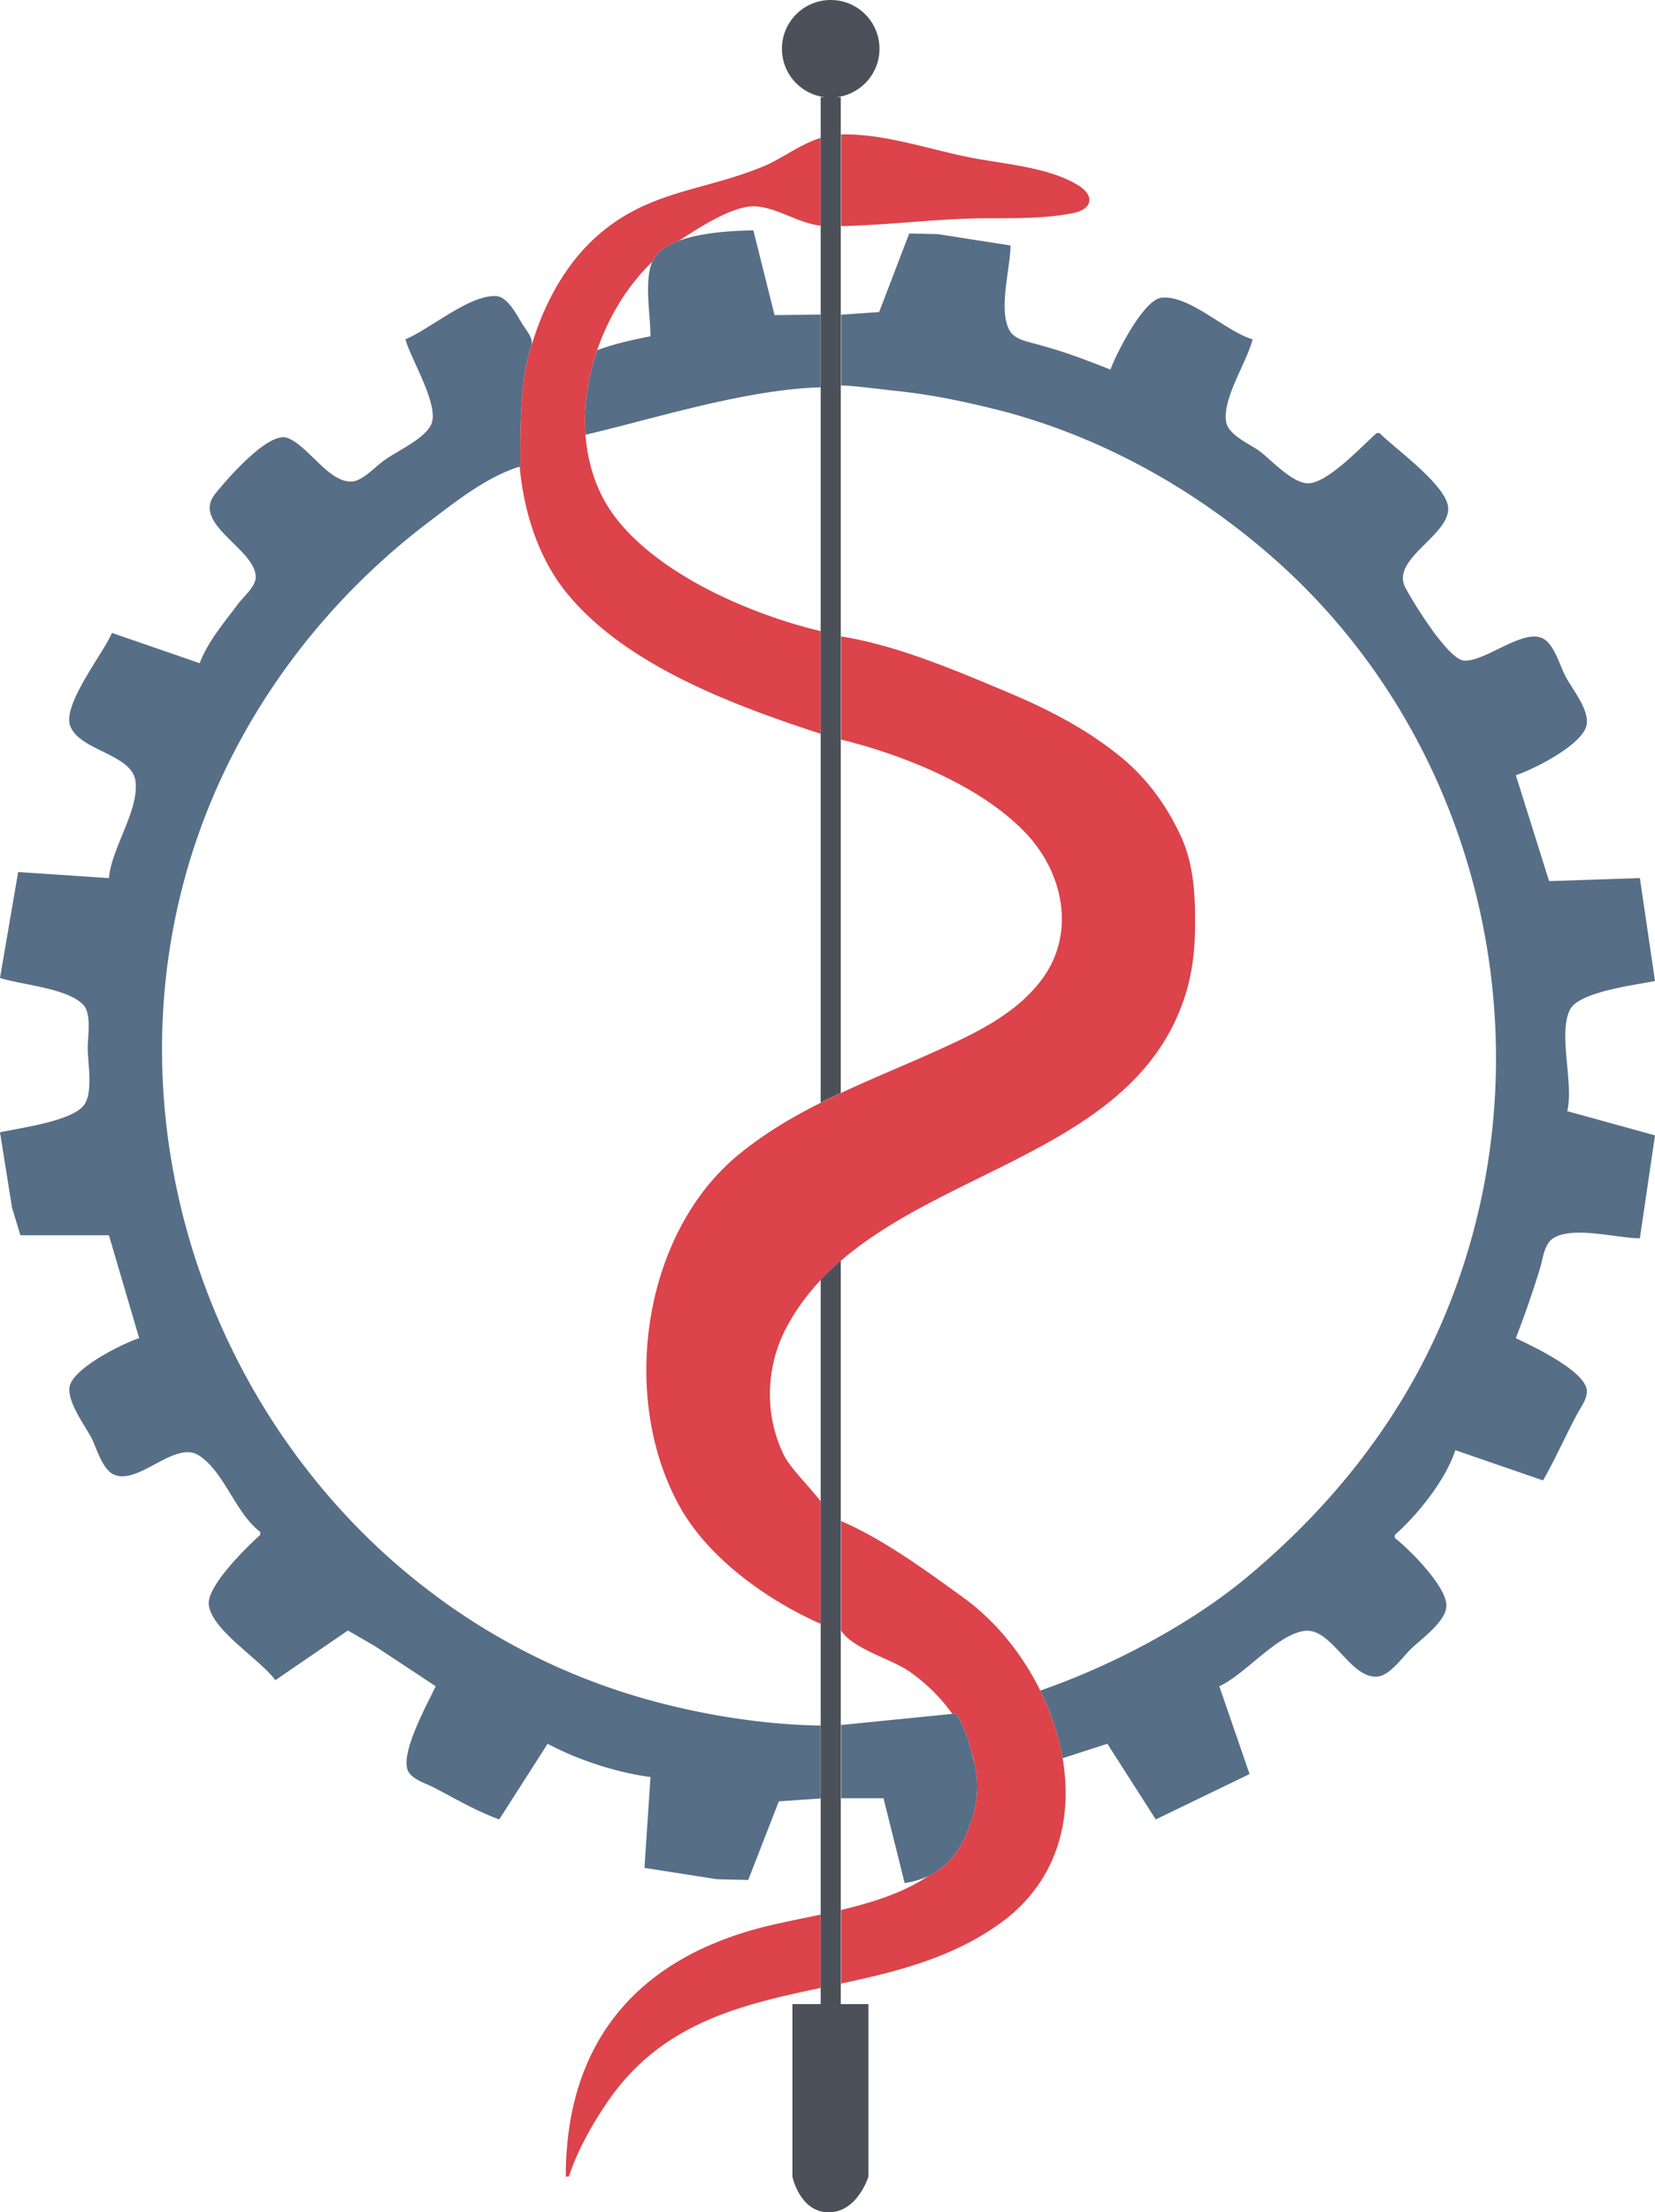 <svg xmlns="http://www.w3.org/2000/svg" viewBox="0 0 600 801.707" style="enable-background:new 0 0 600 801.707" xml:space="preserve"><path style="fill:#576e87" d="M87.416 267.751c16.789-30.713 40.263-57.608 68.343-78.833 9.633-7.283 20.945-16.277 32.644-19.802.088-.026.175-.06.262-.085 0-11.85-.262-31.863 4.045-43.808.56-2.486-1.298-4.758-2.587-6.649-2.319-3.29-5.55-10.969-10.335-11.29-9.77-.363-23.786 11.923-32.804 15.678 1.993 7.3 12.065 23.32 9.481 30.51-1.996 5.361-12.772 10.075-17.16 13.365-3.29 2.21-7.916 7.679-12.066 7.679-8.17.155-15.59-13.02-23.034-15.817-6.873-2.582-22.126 15.22-26.142 20.204-8.959 10.969 14.648 19.981 14.65 30.248 0 3.245-4.092 6.831-6.059 9.24-5.052 6.857-11.188 13.834-14.26 21.938L40.586 229.36c-3.064 7.358-18.15 26.071-15.092 33.802 3.501 8.977 22.416 10.074 23.635 19.99 1.292 10.586-8.681 24.087-9.64 35.056l-32.907-2.193L0 354.405c7.903 2.528 24.132 3.624 30.052 9.575 3.28 3.347 1.758 11.367 1.758 15.654 0 5.494 1.951 15.74-1.128 20.509C26.694 406.318 6.99 408.745 0 410.347l4.388 27.423 3.007 9.872h32.093l10.969 37.294c-6.01 1.915-24.132 10.969-25.235 17.652-.885 5.383 5.491 13.907 7.956 18.545 1.907 3.814 4.116 12.066 8.738 13.483 8.906 2.97 21.704-12.595 30.121-7.222 9.42 6.067 13.096 20.687 22.296 27.743v1.097c-4.863 4.388-19.288 18.42-18.647 25.229.968 9.293 18.647 19.808 24.131 27.422l26.326-18.015 9.872 5.718 21.937 14.49c-2.95 6.308-12.57 23.487-10.192 30.286 1.135 3.248 6.315 4.815 9.096 6.183 7.917 4.117 15.824 8.772 24.131 11.795l17.55-27.422c10.97 5.878 24.892 10.394 37.295 12.065l-2.194 32.907 26.325 4.118 11.295.27 11.103-28.489 15.16-1.056v-26.418c-24.067-.328-51.046-5.212-73.755-12.776C83.364 565.83 16.28 397.356 87.416 267.75zM352.32 635.237c-1.174-5.22-3.095-10.141-5.702-14.286l-1.395.14-40.298 4.029v26.544h15.368l7.678 30.713c3.164-.429 5.994-1.306 8.537-2.518 7.295-3.476 12.102-9.857 14.715-17.442l.002-.004c3.35-7.946 3.75-16.06 2.012-23.756a47.72 47.72 0 0 1-.917-3.42zM273.126 83.473c-6.301.13-18.278.568-26.986 3.772-4.501 1.656-8.13 4.05-9.647 7.526-.018.043-.03.091-.049.134-2.963 7.092-.612 19.344-.612 26.96-8.7 1.688-14.933 3.342-19.345 5.064-3.392 9.928-4.95 20.473-4.212 30.629 25.988-6.142 57.866-16.349 85.246-17.21v-26.35l-16.717.188-7.678-30.713zm296.161 282.208c3.596-6.386 23.958-8.78 30.713-10.178l-5.484-37.295-32.907 1.097-12.066-38.39c6.34-2.021 24.987-11.343 25.743-18.648.58-5.672-5.498-12.738-7.92-17.55-1.89-3.75-3.86-10.762-7.553-13.089-7.05-4.44-21.042 8.105-28.917 7.784-5.776-.18-18.684-21.275-21.415-26.505-5.334-10.215 15.542-18.647 15.555-28.52.011-8.183-19.369-21.817-24.853-27.422h-1.097c-5.237 4.531-18.116 18.647-25.229 18.158-5.72-.319-13.162-8.675-17.55-11.882-3.645-2.56-11.224-5.723-11.833-10.663-1.063-8.756 7.446-21.035 9.64-29.616-9.676-2.793-22.723-16.024-32.907-15.093-6.664.625-16.454 20.237-18.648 26.061-8.287-3.29-16.599-6.472-25.228-8.775-3.375-1.097-8.815-1.722-10.969-4.859-4.79-7.12-.022-23.198 0-31.338l-26.325-4.113-10.407-.229-10.906 28.474-13.799.947v25.648c5.796.172 14.525 1.42 19.755 1.951 13.616 1.384 27.422 4.36 40.585 7.818 36.787 10.071 70.502 29.45 98.72 54.864 77.423 70.025 99.818 185.188 56.7 279.521-15.783 34.471-39.726 63.704-68.765 87.838-20.556 17.084-49.22 32.152-74.78 40.961 3.86 7.82 6.654 16.14 8.092 24.528l16.23-5.246 17.55 27.422 34.004-16.454-10.968-31.81c9.493-4.387 20.725-18.537 30.712-20.042 9.873-1.506 16.454 17.003 26.326 16.569 4.587-.203 9.099-6.722 12.066-9.69 3.806-3.805 12.46-9.714 13.162-15.356 1.078-6.839-13.577-21.34-18.647-25.228v-1.097c8.332-7.281 18.553-20.108 21.938-30.713l31.81 10.969c4.388-7.678 8.135-16.16 12.404-24.132 1.431-2.674 4.289-6.275 3.27-9.514-2.136-6.789-19.373-14.987-25.546-17.908 3.208-8.317 6.136-16.705 8.748-25.229 1.056-3.29 1.448-8.775 4.747-10.938 7.18-4.636 23.254-.03 31.478-.03L600 411.444l-31.81-8.775c2.443-10.26-3.509-28.269 1.097-36.988z"/><path style="fill:#dc434a" d="M428.03 302.852c-5.101-10.914-11.825-20.238-21.083-28.037-12.483-10.354-26.742-17.715-41.682-23.978-18.68-7.843-40.168-17.024-60.34-20.205v37.383c22.87 5.594 51.817 17.22 67.832 34.837 12.844 14.26 17.024 35.265 5.342 51.554-9.543 13.163-24.9 20.216-39.16 26.665-11.297 5.09-22.815 9.752-34.014 14.995a234.368 234.368 0 0 0-7.294 3.52c-10.563 5.288-20.71 11.299-29.99 18.944-34.65 28.53-43.02 87.477-21.597 126.735 10.207 18.96 31.7 34.455 51.477 43.193v-44.41c-4.36-5.587-11-12.144-13.13-16.333-7.47-14.753-6.877-32.732.998-47.167 3.352-6.203 7.461-11.713 12.132-16.673v-.12a97.136 97.136 0 0 1 7.294-6.954v.099c.038-.032.073-.067.11-.1 39.916-34.343 108.187-41.79 125.013-96.91 2.676-8.775 3.334-17.22 3.334-26.325 0-10.475-.745-21.082-5.243-30.713zM205.633 215.1c21.43 26.15 60.593 40.595 91.887 50.81v-37.205c-25.236-6.011-58.221-20.195-74.27-41.028-6.739-8.747-10.182-19.208-10.976-30.12-.738-10.156.82-20.701 4.212-30.63 4.188-12.256 11.147-23.568 19.957-32.023.018-.043.03-.091.05-.134 1.516-3.476 5.145-5.87 9.646-7.526l.014-.01c6.91-4.453 19.864-13.14 28.069-12.438 8.027.688 14.816 5.93 23.298 7.003V49.967c-7.934 2.43-14.318 7.93-22.201 10.9-20.841 8.347-39.927 8.369-58.135 24.032-11.463 9.861-19.711 24.264-24.472 40.311l-.003.013c-4.307 11.945-4.045 31.958-4.045 43.808-.087.026-.174.059-.262.085 1.602 17.416 7.251 33.833 17.231 45.985zM377.14 612.638c-6.522-13.216-16.073-24.993-27.231-33.205-13.514-9.806-29.474-21.554-44.984-28.223v39.675c0 .01.011.01.011.022 4.18 6.504 17.55 10.091 24.132 14.413 6.229 4.2 11.833 9.607 16.155 15.77l1.395-.14c2.607 4.146 4.528 9.066 5.702 14.287l.002.006c.022.022.022.055.022.077a44.02 44.02 0 0 1 .893 3.337c1.739 7.697 1.339 15.81-2.012 23.756l-.002.004c-2.613 7.585-7.42 13.966-14.715 17.442l-.07.05c-8.906 6-20.182 9.543-31.513 12.24v26.677c20.26-4.332 40.541-9.345 58.146-22.19 20.349-14.956 25.94-37.436 22.161-59.47-1.438-8.388-4.233-16.709-8.092-24.528zM205.12 788.775h1.097c3.29-9.762 8.446-18.954 14.26-27.422 19.532-28.264 47.917-34.8 77.045-40.957v-26.578c-8.32 1.778-16.396 3.287-23.298 5.176-45.214 12.395-69.104 43.01-69.104 89.781zm184.267-711.63c6.12-1.284 7.689-5.737 2.139-9.598-10.903-7.108-28.059-8.085-40.52-10.618-14.39-2.918-31.25-8.688-46.08-8.183v33.203c17.737-.384 35.78-2.863 53.759-2.863 9.872 0 20.84.11 30.702-1.942z"/><path style="fill:#4c5159" d="M304.815 718.826V456.8a97.136 97.136 0 0 0-7.294 6.955v262.497h-10.245v62.523s2.676 12.932 13.14 12.932c10.465 0 14.414-12.932 14.414-12.932v-62.523h-10.015v-7.426zM298.98 35.21h-1.459v364.377a234.4 234.4 0 0 1 7.294-3.521V35.21h-1.459c8.732-1.086 15.489-8.512 15.489-17.528C318.845 7.909 310.936 0 301.163 0 291.4 0 283.48 7.909 283.48 17.682c0 9.016 6.768 16.442 15.499 17.528z"/></svg>